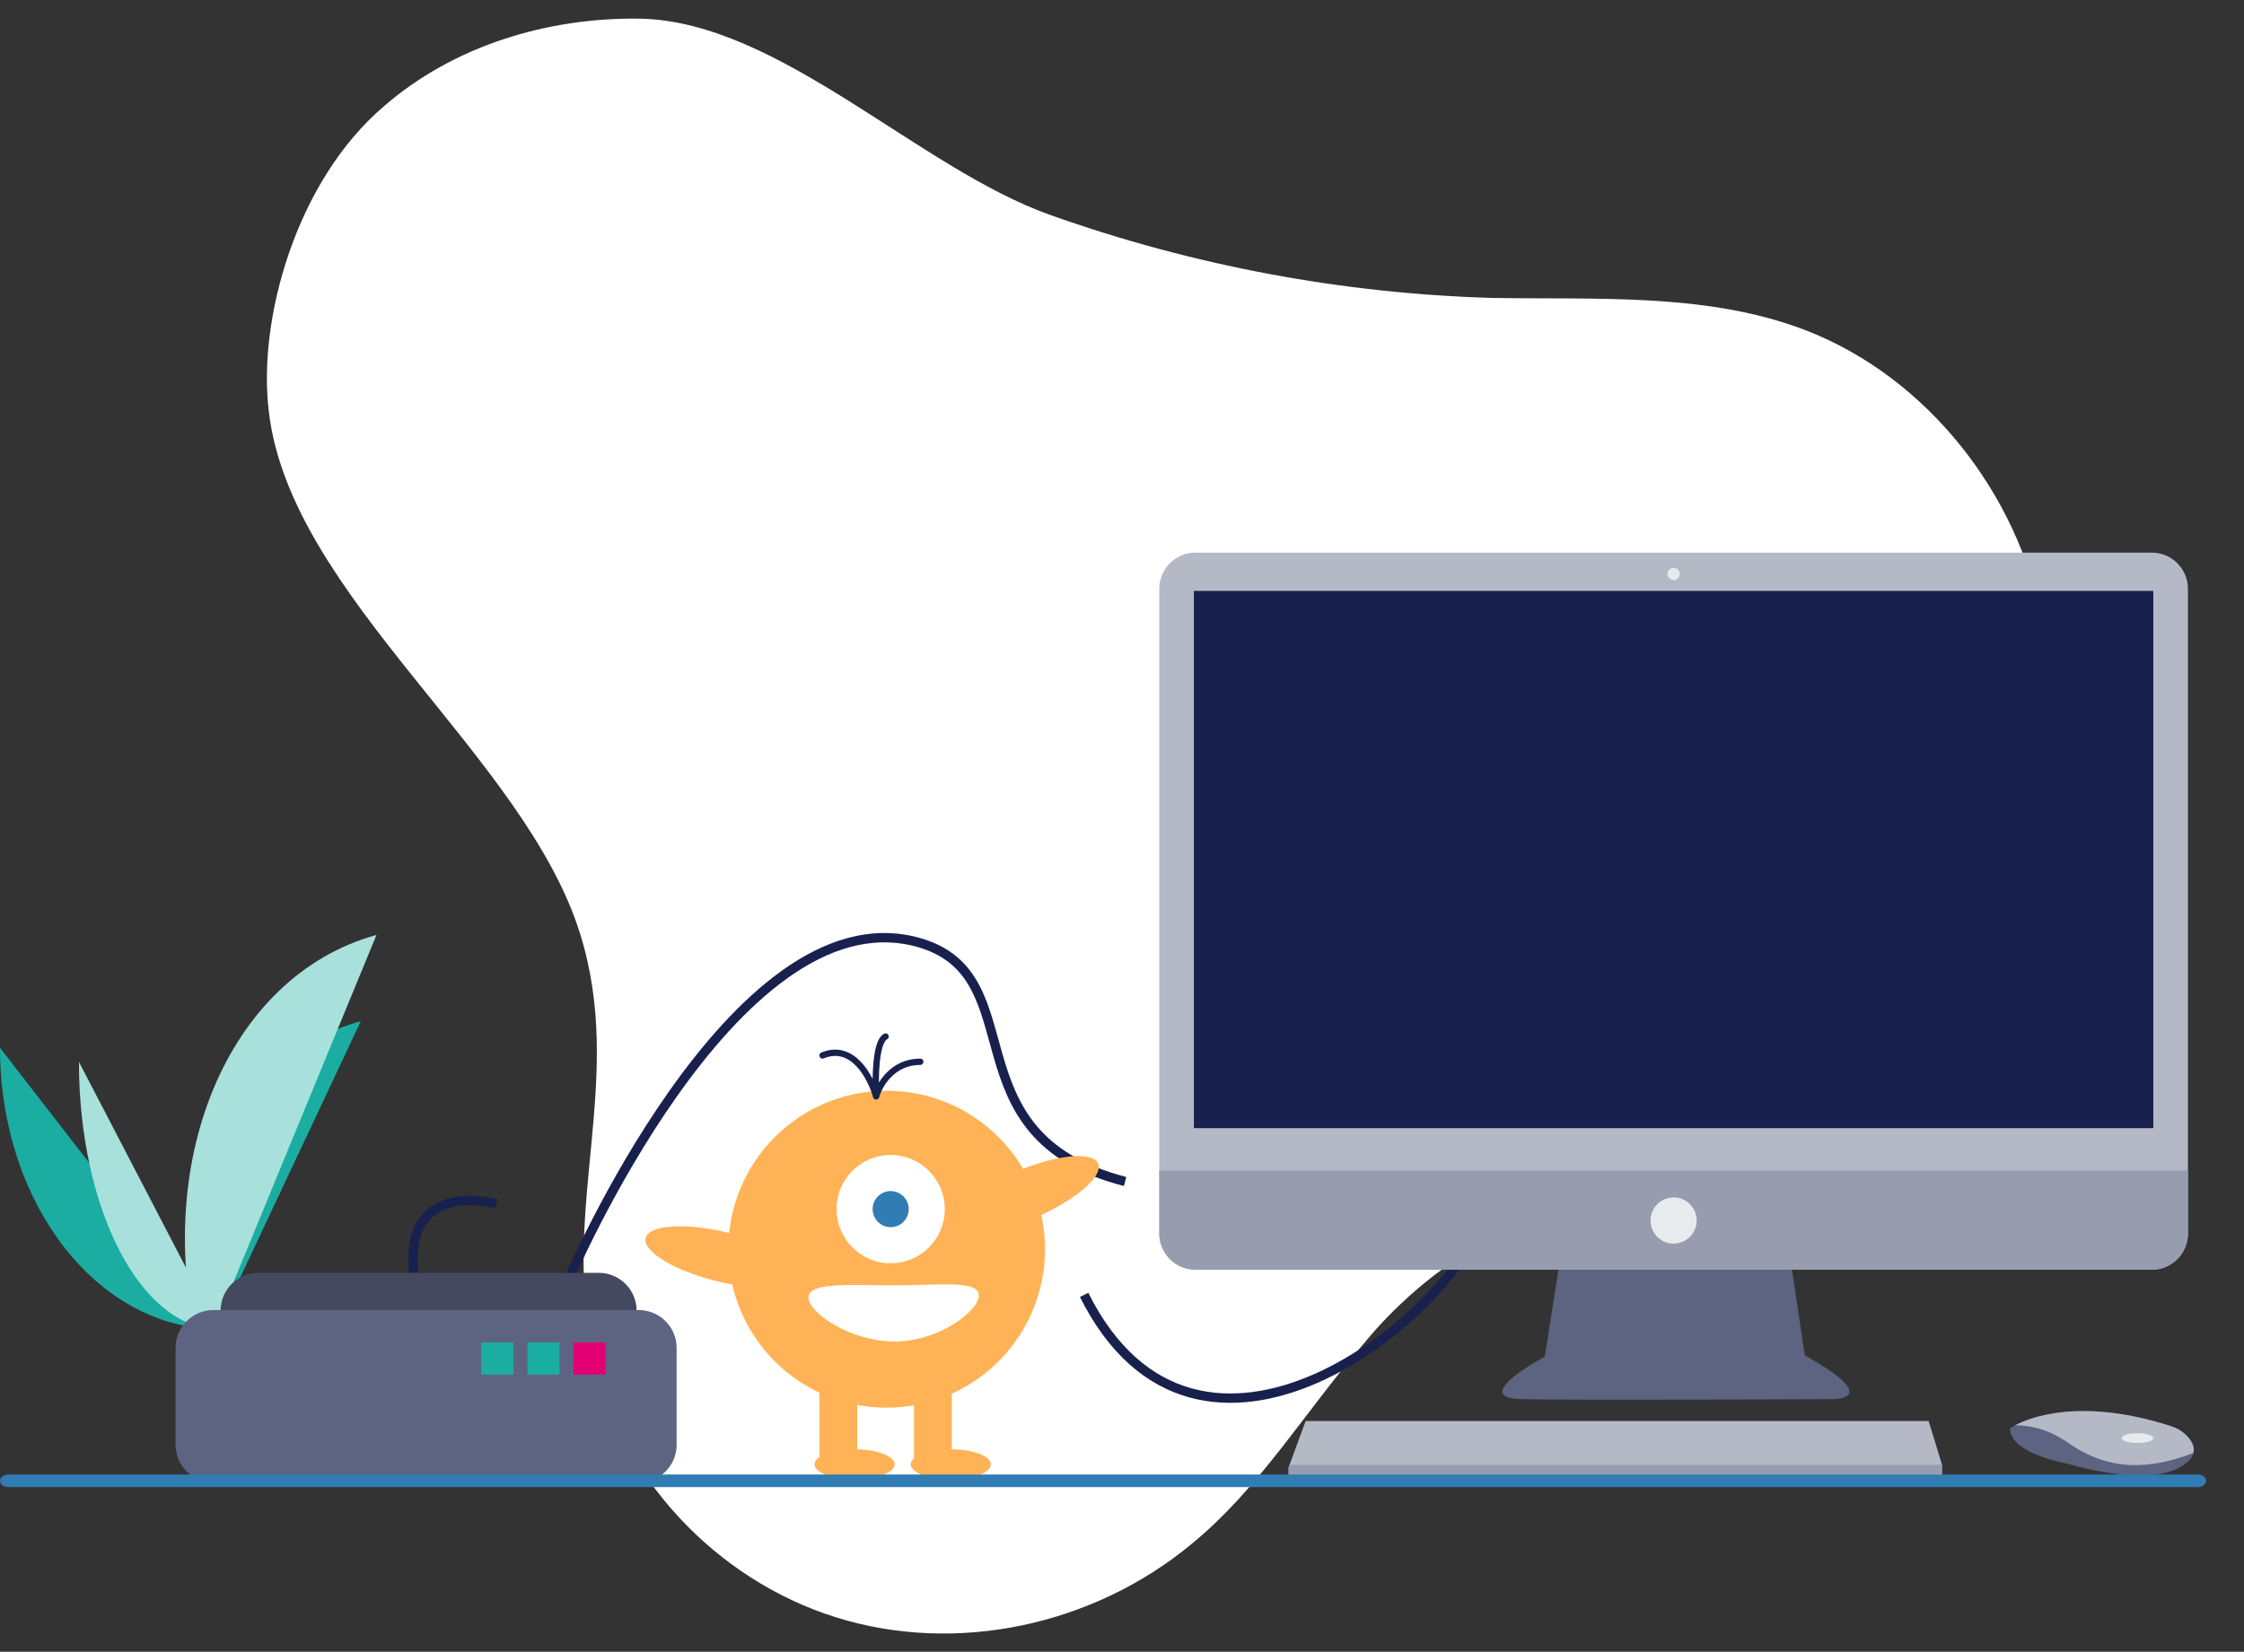 <svg width="1953" height="1438" viewBox="0 0 1953 1438" fill="none" xmlns="http://www.w3.org/2000/svg">
<rect x="0" y="0" width="1953" height="1438" fill="#333333" stroke="none"/>
<path d="M1775.11 529.794C1750.45 419.81 1669.06 321.831 1563.62 284.597C1480.67 255.111 1387.95 260.87 1298.98 259.381C1168.77 255.646 1038.59 231.414 914.162 187.184C799.232 146.452 678.124 18.731 557.165 16.245C476.192 15.005 394.699 40.011 334.427 92.262C257.399 157.763 224.062 278.753 233.995 358.492C252.86 519.221 457.182 658.181 505.041 813.407C543.928 938.888 488.857 1048.63 515.496 1176.61C537.652 1284.6 622.801 1375.33 727.741 1408.06C832.68 1440.79 951.663 1415.03 1037.19 1344.03C1096.71 1295.28 1137 1227.03 1188.53 1167.79L1189.53 1166.54C1235.81 1111.29 1296.33 1071.53 1364.32 1048.03C1384.07 1041.28 1403.82 1034.53 1422.32 1026.78C1526.07 986.768 1628.33 933.263 1698.63 848.015C1768.67 760.517 1798.76 641.028 1775.11 529.794Z" fill="white"/>
<path d="M0 912.159C0 1047.48 84.804 1156.99 189.605 1156.99Z" fill="#1BADA2"/>
<path d="M175.426 1183.69C139.251 1051.71 201.248 919.898 314.039 888.981Z" fill="#1BADA2"/>
<path d="M68.697 924.429C68.697 1052.97 122.775 1156.99 189.605 1156.99Z" fill="#A8E0DC"/>
<path d="M175.425 1183.68C129.201 1015.05 197.291 849.673 327.66 813.938Z" fill="#A8E0DC"/>
<path d="M943.543 1127.31C1042.29 1324.8 1265.67 1150.43 1298.81 1045.66" stroke="#18214D" stroke-width="8.137" stroke-miterlimit="10"/>
<path d="M798.171 820.114L797.114 824.043L798.171 820.114ZM493.714 1116.34C497.458 1117.93 497.459 1117.93 497.459 1117.93C497.46 1117.93 497.462 1117.93 497.464 1117.92C497.468 1117.91 497.474 1117.9 497.482 1117.88C497.499 1117.84 497.524 1117.78 497.558 1117.7C497.626 1117.54 497.729 1117.31 497.866 1116.99C498.14 1116.36 498.55 1115.42 499.094 1114.19C500.181 1111.73 501.799 1108.13 503.918 1103.56C508.155 1094.41 514.392 1081.37 522.376 1065.86C538.352 1034.82 561.294 993.928 589.194 954.411C617.124 914.852 649.866 876.895 685.384 851.526C720.883 826.17 758.678 813.7 797.114 824.043L799.229 816.186C757.569 804.975 717.259 818.758 680.654 844.904C644.068 871.036 610.708 909.83 582.547 949.717C554.357 989.646 531.221 1030.89 515.141 1062.13C507.098 1077.76 500.812 1090.9 496.534 1100.14C494.395 1104.76 492.758 1108.4 491.653 1110.9C491.101 1112.14 490.682 1113.1 490.4 1113.75C490.259 1114.08 490.153 1114.32 490.081 1114.49C490.045 1114.58 490.018 1114.64 489.999 1114.68C489.99 1114.7 489.983 1114.72 489.978 1114.73C489.976 1114.74 489.974 1114.74 489.972 1114.75C489.971 1114.75 489.97 1114.75 493.714 1116.34ZM797.114 824.043C821.977 830.734 835.626 843.974 844.727 860.794C854.039 878.005 858.524 898.718 864.952 920.92C871.298 942.843 879.449 965.704 896.215 985.617C913.047 1005.61 938.269 1022.3 978.192 1032.51L980.208 1024.63C941.639 1014.76 918 998.858 902.44 980.376C886.814 961.816 879.041 940.326 872.768 918.657C866.576 897.267 861.745 875.148 851.883 856.921C841.809 838.304 826.423 823.503 799.229 816.186L797.114 824.043Z" fill="#18214D"/>
<path d="M431.926 1047.9C431.926 1047.9 363.773 1029.01 359.579 1089.89C355.385 1150.76 415.674 1168.08 368.491 1180.15" stroke="#18214D" stroke-width="8.137" stroke-miterlimit="10"/>
<path d="M1358.28 1093.22L1344.54 1181.05C1344.54 1181.05 1276.89 1217.02 1324.46 1218.08C1372.02 1219.14 1596.1 1218.08 1596.1 1218.08C1596.1 1218.08 1639.44 1218.08 1570.73 1179.99L1556.99 1087.93L1358.28 1093.22Z" fill="#5D6482"/>
<path d="M1872.73 481.102H1040.43C1023.04 481.102 1008.95 495.21 1008.95 512.613V1073.88C1008.95 1091.28 1023.04 1105.39 1040.43 1105.39H1872.73C1890.12 1105.39 1904.21 1091.28 1904.21 1073.88V512.613C1904.21 495.21 1890.12 481.102 1872.73 481.102Z" fill="#B5B9C6"/>
<path d="M1874.08 514.435H1039.07V982.123H1874.08V514.435Z" fill="#18214D"/>
<path d="M1456.58 504.912C1459.5 504.912 1461.86 502.543 1461.86 499.621C1461.86 496.699 1459.5 494.33 1456.58 494.33C1453.66 494.33 1451.29 496.699 1451.29 499.621C1451.29 502.543 1453.66 504.912 1456.58 504.912Z" fill="#E8EBEE"/>
<path d="M1904.21 1019.16V1073.88C1904.21 1078.02 1903.39 1082.12 1901.81 1085.94C1900.23 1089.77 1897.91 1093.24 1894.99 1096.17C1892.07 1099.09 1888.6 1101.41 1884.78 1103C1880.96 1104.58 1876.87 1105.39 1872.73 1105.39H1040.43C1036.29 1105.39 1032.2 1104.58 1028.38 1103C1024.56 1101.41 1021.09 1099.09 1018.17 1096.17C1015.25 1093.24 1012.93 1089.77 1011.34 1085.94C1009.76 1082.12 1008.95 1078.02 1008.95 1073.88V1019.16H1904.21Z" fill="#979DAF"/>
<path d="M1690.17 1275.22V1285.8H1121.52V1277.34L1122.3 1275.22L1136.32 1237.13H1678.54L1690.17 1275.22Z" fill="#B5B9C6"/>
<path d="M1909.01 1264.86C1907.97 1269.3 1904.06 1273.97 1895.23 1278.4C1863.52 1294.27 1799.04 1274.16 1799.04 1274.16C1799.04 1274.16 1749.36 1265.7 1749.36 1243.48C1750.76 1242.52 1752.21 1241.66 1753.72 1240.89C1767.05 1233.83 1811.25 1216.4 1889.63 1241.62C1895.4 1243.44 1900.56 1246.82 1904.53 1251.4C1907.7 1255.12 1910.19 1259.84 1909.01 1264.86Z" fill="#5D6482"/>
<path d="M1909.01 1264.86C1870.2 1279.75 1835.6 1280.86 1800.1 1256.18C1782.19 1243.73 1765.92 1240.65 1753.72 1240.89C1767.05 1233.83 1811.25 1216.4 1889.63 1241.62C1895.4 1243.44 1900.56 1246.82 1904.53 1251.4C1907.7 1255.12 1910.19 1259.84 1909.01 1264.86Z" fill="#B5B9C6"/>
<path d="M1860.34 1256.18C1867.93 1256.18 1874.08 1254.28 1874.08 1251.94C1874.08 1249.61 1867.93 1247.71 1860.34 1247.71C1852.76 1247.71 1846.6 1249.61 1846.6 1251.94C1846.6 1254.28 1852.76 1256.18 1860.34 1256.18Z" fill="#E8EBEE"/>
<path d="M1456.58 1082.64C1467.67 1082.64 1476.66 1073.64 1476.66 1062.54C1476.66 1051.44 1467.67 1042.44 1456.58 1042.44C1445.49 1042.44 1436.5 1051.44 1436.5 1062.54C1436.5 1073.64 1445.49 1082.64 1456.58 1082.64Z" fill="#E8EBEE"/>
<path d="M1690.17 1275.22V1285.8H1121.52V1277.34L1122.3 1275.22H1690.17Z" fill="#979DAF"/>
<path d="M521.143 1108.11H224.914C206.736 1108.11 192 1122.85 192 1141.03V1217.83C192 1236.01 206.736 1250.74 224.914 1250.74H521.143C539.321 1250.74 554.057 1236.01 554.057 1217.83V1141.03C554.057 1122.85 539.321 1108.11 521.143 1108.11Z" fill="#44495F"/>
<path d="M555.97 1140.52H185.728C167.55 1140.52 152.814 1155.26 152.814 1173.44V1257.78C152.814 1275.96 167.55 1290.69 185.728 1290.69H555.97C574.148 1290.69 588.884 1275.96 588.884 1257.78V1173.44C588.884 1155.26 574.148 1140.52 555.97 1140.52Z" fill="#5D6482"/>
<path d="M446.814 1168.71H418.906V1196.65H446.814V1168.71Z" fill="#1BADA2"/>
<path d="M486.933 1168.71H459.024V1196.65H486.933V1168.71Z" fill="#1BADA2"/>
<path d="M527.051 1168.71H499.142V1196.65H527.051V1168.71Z" fill="#E20074"/>
<path d="M771.684 1225.5C847.787 1225.5 909.482 1163.74 909.482 1087.55C909.482 1011.37 847.787 949.606 771.684 949.606C695.58 949.606 633.885 1011.37 633.885 1087.55C633.885 1163.74 695.58 1225.5 771.684 1225.5Z" fill="#FFB356"/>
<path d="M828.343 1195.89H795.428V1272.69H828.343V1195.89Z" fill="#FFB356"/>
<path d="M746.057 1195.89H713.143V1272.69H746.057V1195.89Z" fill="#FFB356"/>
<path d="M743.775 1287.91C763.042 1287.91 778.66 1282.04 778.66 1274.81C778.66 1267.58 763.042 1261.71 743.775 1261.71C724.508 1261.71 708.889 1267.58 708.889 1274.81C708.889 1282.04 724.508 1287.91 743.775 1287.91Z" fill="#FFB356"/>
<path d="M827.5 1287.91C846.767 1287.91 862.386 1282.04 862.386 1274.81C862.386 1267.58 846.767 1261.71 827.5 1261.71C808.234 1261.71 792.615 1267.58 792.615 1274.81C792.615 1282.04 808.234 1287.91 827.5 1287.91Z" fill="#FFB356"/>
<path d="M775.173 1099.78C801.183 1099.78 822.268 1078.67 822.268 1052.63C822.268 1026.59 801.183 1005.48 775.173 1005.48C749.163 1005.48 728.077 1026.59 728.077 1052.63C728.077 1078.67 749.163 1099.78 775.173 1099.78Z" fill="white"/>
<path d="M775.173 1068.34C783.843 1068.34 790.871 1061.31 790.871 1052.63C790.871 1043.95 783.843 1036.91 775.173 1036.91C766.503 1036.91 759.474 1043.95 759.474 1052.63C759.474 1061.31 766.503 1068.34 775.173 1068.34Z" fill="#317CB3"/>
<path d="M900.926 1060.04C935.908 1045.05 960.457 1023.99 955.756 1012.99C951.056 1002 918.887 1005.24 883.904 1020.23C848.922 1035.21 824.373 1056.28 829.074 1067.27C833.774 1078.27 865.943 1075.03 900.926 1060.04Z" fill="#FFB356"/>
<path d="M623.581 1115.3C660.535 1124.4 692.817 1122.37 695.686 1110.76C698.555 1099.16 670.924 1082.37 633.971 1073.26C597.017 1064.16 564.735 1066.19 561.866 1077.8C558.997 1089.4 586.628 1106.19 623.581 1115.3Z" fill="#FFB356"/>
<path d="M851.921 1127.72C851.921 1141.22 817.195 1167.88 778.661 1167.88C740.127 1167.88 703.657 1142.96 703.657 1129.46C703.657 1115.96 740.127 1118.98 778.661 1118.98C817.195 1118.98 851.921 1114.21 851.921 1127.72Z" fill="white"/>
<path d="M762.514 954.514C757.943 938.057 742.217 907.885 715.886 918.857M762.514 954.514C761.6 938.971 761.966 906.789 770.743 902.4M762.514 954.514C765.257 944.457 776.777 924.343 800.914 924.343" stroke="#18214D" stroke-width="5.486" stroke-linecap="round" stroke-linejoin="round"/>
<path d="M1912.79 1294.63H7.253C3.234 1294.63 0 1292.16 0 1289.16C0 1286.13 3.28 1283.66 7.253 1283.66H1912.75C1916.77 1283.66 1920 1286.13 1920 1289.16C1920.05 1292.16 1916.81 1294.63 1912.79 1294.63Z" fill="#317CB3"/>
</svg>
